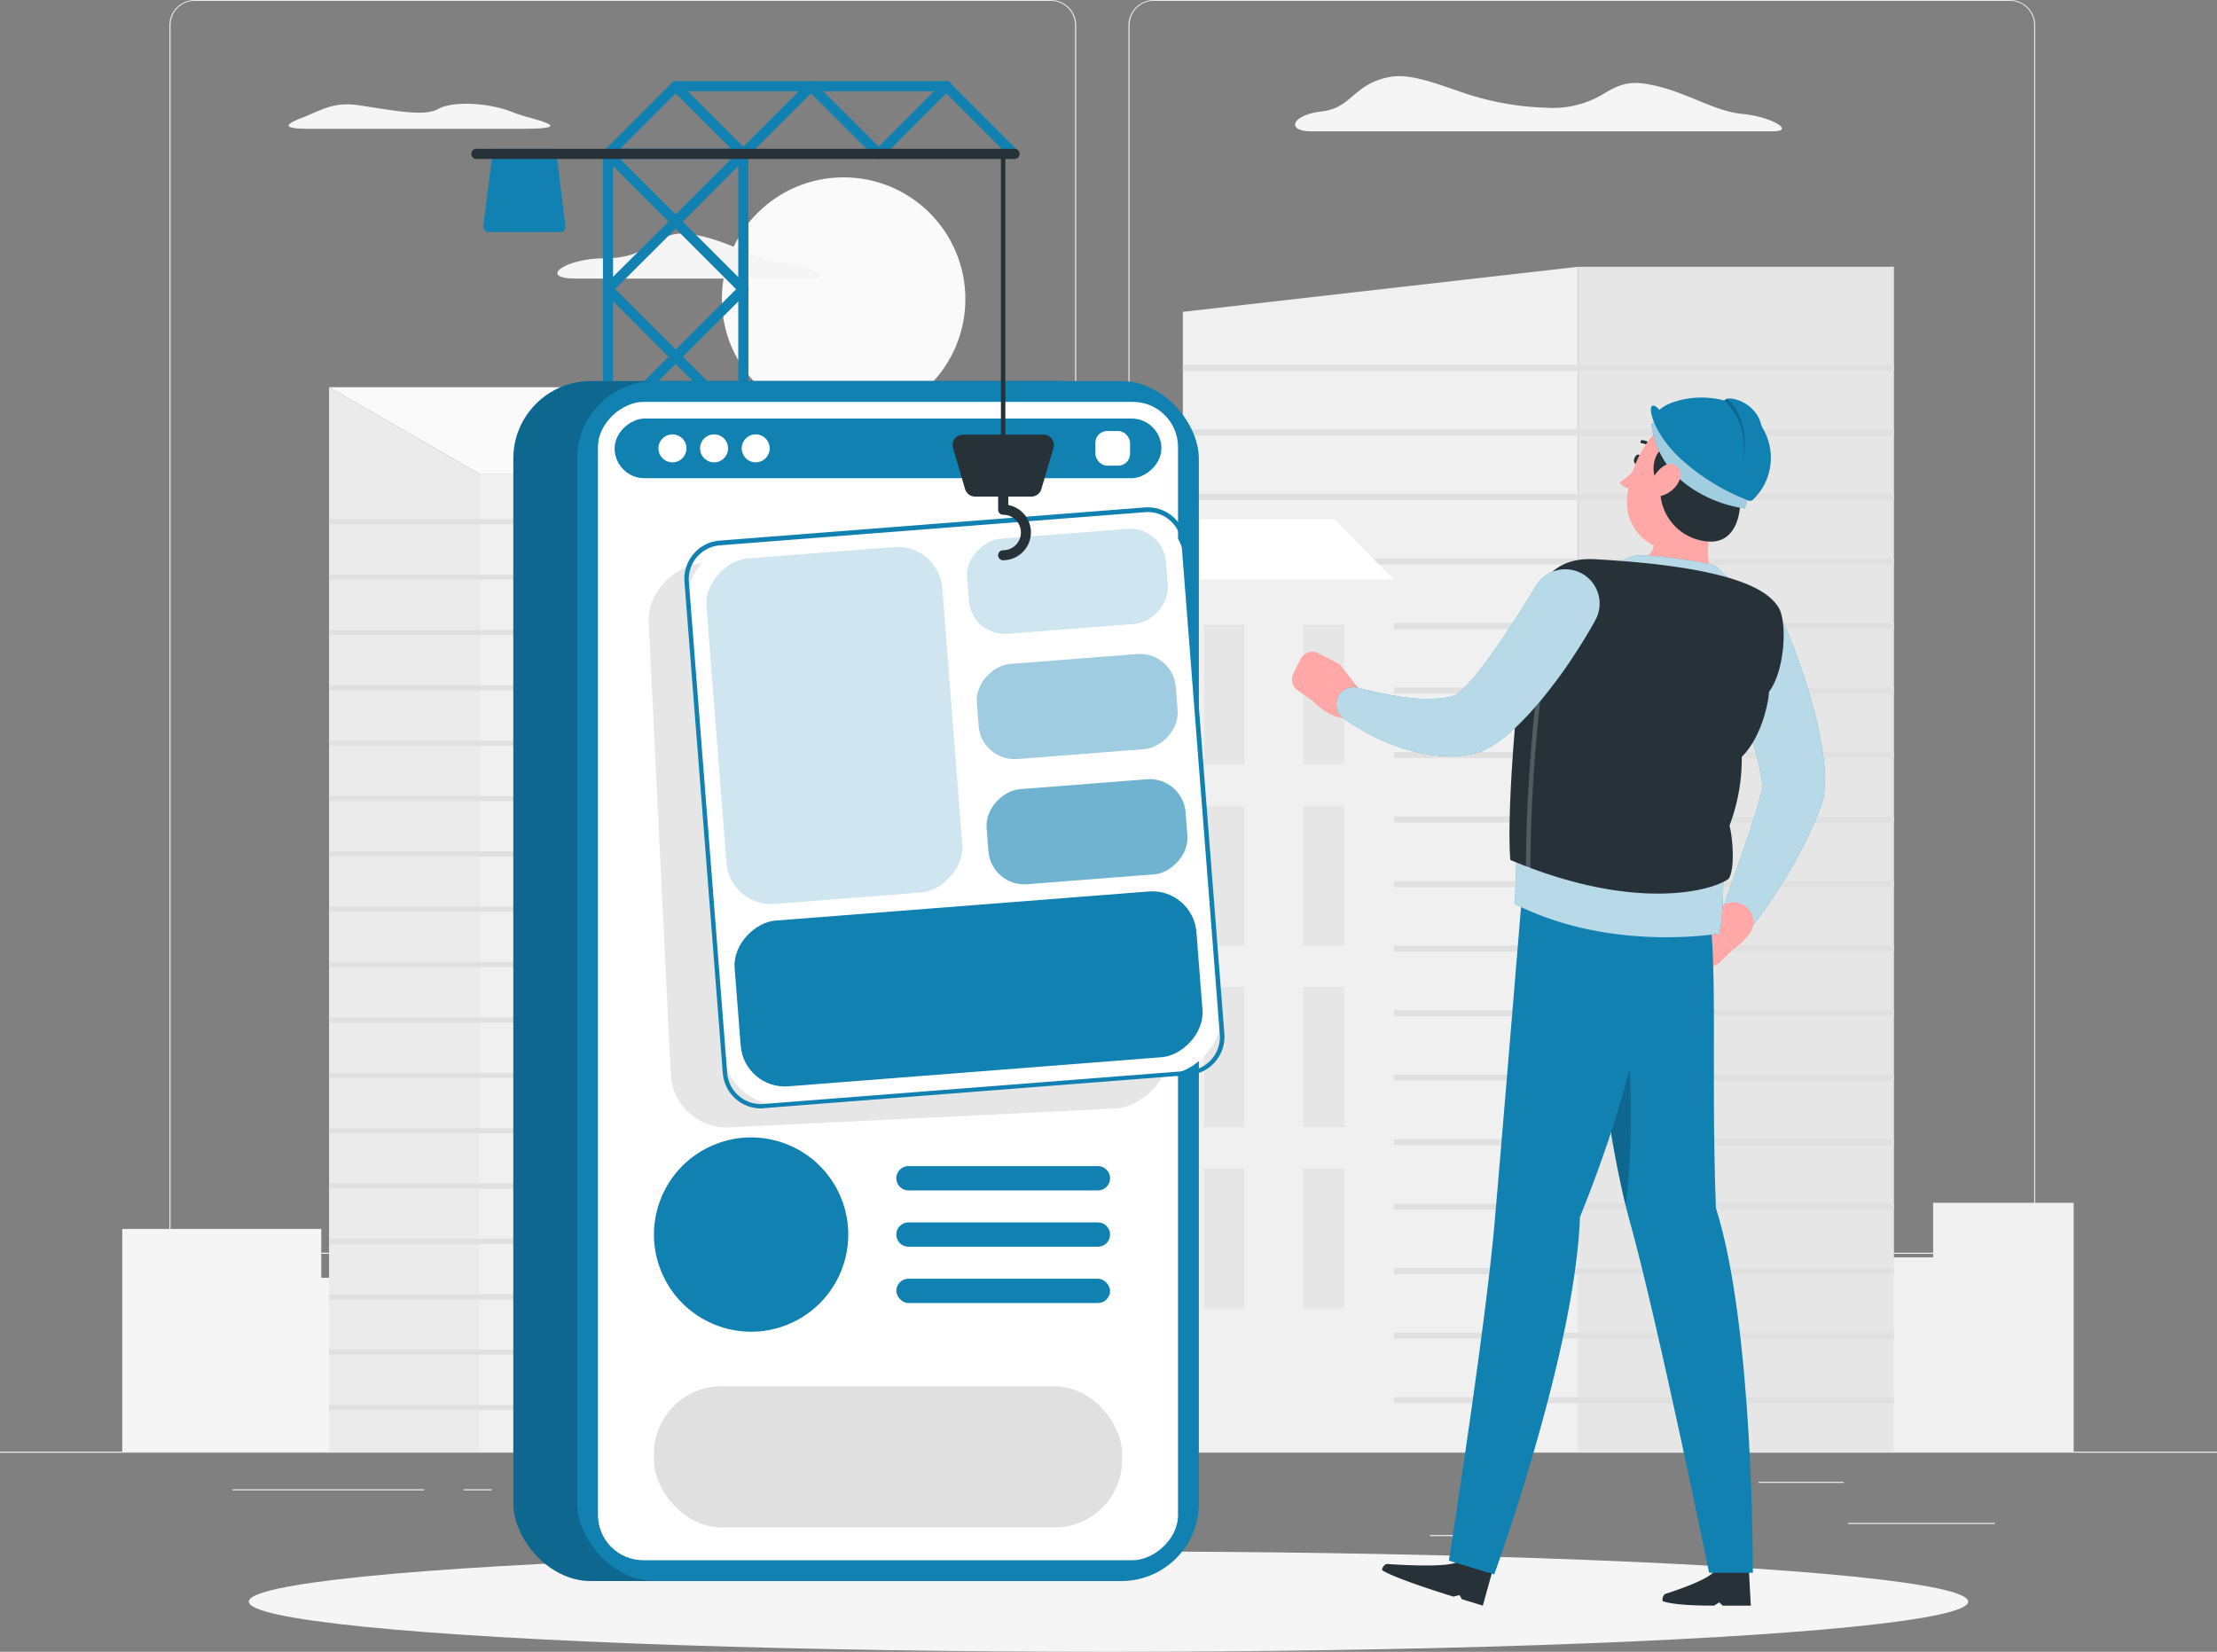 <svg xmlns="http://www.w3.org/2000/svg" width="322.096" height="240" viewBox="0 0 322.096 240">
    <rect x="0" y="0" width="322.096" height="240" fill="#808080" stroke="none"/>
    <defs>
        <style>
            .cls-1{fill:#ebebeb}.cls-2{fill:#f0f0f0}.cls-3{fill:#f5f5f5}.cls-6{fill:#e0e0e0}.cls-5{fill:#e6e6e6}.cls-7{fill:#fafafa}.cls-16,.cls-8{fill:#fff}.cls-13,.cls-9{fill:#1181b2}.cls-10{fill:#263238}.cls-11,.cls-13{opacity:.2}.cls-16{opacity:.7}.cls-17{fill:#ffa8a7}
        </style>
    </defs>
    <g id="_1" transform="translate(0 -55)">
        <g id="freepik--background-complete--inject-4" transform="translate(0 55)">
            <path id="Rectangle_691" d="M0 0H322.096V0.161H0z" class="cls-1" transform="translate(0 210.908)"/>
            <path id="Rectangle_692" d="M0 0H21.336V0.161H0z" class="cls-1" transform="translate(268.486 221.273)"/>
            <path id="Rectangle_693" d="M0 0H5.598V0.161H0z" class="cls-1" transform="translate(207.771 223.026)"/>
            <path id="Rectangle_694" d="M0 0H12.362V0.161H0z" class="cls-1" transform="translate(255.48 215.295)"/>
            <path id="Rectangle_695" d="M0 0H27.823V0.161H0z" class="cls-1" transform="translate(33.794 216.378)"/>
            <path id="Rectangle_696" d="M0 0H4.078V0.161H0z" class="cls-1" transform="translate(67.357 216.378)"/>
            <path id="Rectangle_697" d="M0 0H60.348V0.161H0z" class="cls-1" transform="translate(84.692 219.096)"/>
            <path id="Path_3709" d="M166.269 237.177H41.882a3.678 3.678 0 0 1-3.672-3.677V58.646A3.678 3.678 0 0 1 41.882 55h124.387a3.678 3.678 0 0 1 3.678 3.678V233.5a3.678 3.678 0 0 1-3.678 3.677zM41.882 55.129a3.517 3.517 0 0 0-3.511 3.517V233.5a3.517 3.517 0 0 0 3.511 3.517h124.387a3.524 3.524 0 0 0 3.517-3.517V58.646a3.524 3.524 0 0 0-3.517-3.517z" class="cls-1" transform="translate(-13.595 -55)"/>
            <path id="Path_3710" d="M382.572 237.177H258.178a3.685 3.685 0 0 1-3.678-3.677V58.646A3.685 3.685 0 0 1 258.178 55h124.394a3.678 3.678 0 0 1 3.665 3.646V233.5a3.678 3.678 0 0 1-3.665 3.677zM258.178 55.129a3.524 3.524 0 0 0-3.517 3.517V233.5a3.524 3.524 0 0 0 3.517 3.517h124.394a3.524 3.524 0 0 0 3.517-3.517V58.646a3.524 3.524 0 0 0-3.517-3.517z" class="cls-1" transform="translate(-90.553 -55)"/>
            <path id="Rectangle_698" d="M0 0H20.421V36.152H0z" class="cls-2" transform="rotate(180 150.635 105.454)"/>
            <path id="Rectangle_699" d="M0 0H20.421V28.222H0z" class="cls-2" transform="rotate(180 141.693 105.454)"/>
            <path id="Rectangle_700" d="M0 0H20.421V51.477H0z" class="cls-2" transform="rotate(180 135.165 105.454)"/>
            <path id="Rectangle_701" d="M0 0H20.421V93.215H0z" class="cls-2" transform="rotate(180 128.381 105.454)"/>
            <path id="Rectangle_702" d="M0 0H54.795V85.961H0z" class="cls-2" transform="rotate(180 120.316 105.454)"/>
            <path id="Rectangle_703" d="M0 0H28.911V32.351H0z" class="cls-3" transform="translate(17.76 178.557)"/>
            <path id="Rectangle_704" d="M0 0H28.911V25.252H0z" class="cls-3" transform="translate(43.077 185.65)"/>
            <path id="Rectangle_705" d="M0 0H28.911V46.066H0z" class="cls-3" transform="translate(61.565 164.842)"/>
            <path id="Rectangle_706" d="M0 0H28.911V83.416H0z" class="cls-3" transform="translate(80.782 127.492)"/>
            <path id="Rectangle_707" d="M0 0H47.309V101.905H0z" class="cls-2" transform="rotate(180 75.583 105.454)"/>
            <path id="Rectangle_708" d="M0 0H2.255V12.401H0z" class="cls-3" transform="rotate(180 55.304 62.841)"/>
            <path id="Rectangle_709" d="M0 0H2.255V12.401H0z" class="cls-3" transform="rotate(180 55.304 72.532)"/>
            <path id="Rectangle_710" d="M0 0H2.255V12.401H0z" class="cls-3" transform="rotate(180 55.304 82.231)"/>
            <path id="Rectangle_711" d="M0 0H2.255V12.401H0z" class="cls-3" transform="rotate(180 55.304 91.926)"/>
            <path id="Rectangle_712" d="M0 0H2.255V12.401H0z" class="cls-3" transform="rotate(180 55.304 101.621)"/>
            <path id="Rectangle_713" d="M0 0H2.255V12.401H0z" class="cls-3" transform="rotate(180 59.298 62.841)"/>
            <path id="Rectangle_714" d="M0 0H2.255V12.401H0z" class="cls-3" transform="rotate(180 59.298 72.532)"/>
            <path id="Rectangle_715" d="M0 0H2.255V12.401H0z" class="cls-3" transform="rotate(180 59.298 82.231)"/>
            <path id="Rectangle_716" d="M0 0H2.255V12.401H0z" class="cls-3" transform="rotate(180 59.298 91.926)"/>
            <path id="Rectangle_717" d="M0 0H2.255V12.401H0z" class="cls-3" transform="rotate(180 59.298 101.621)"/>
            <path id="Rectangle_718" d="M0 0H2.255V12.401H0z" class="cls-3" transform="rotate(180 63.288 62.841)"/>
            <path id="Rectangle_719" d="M0 0H2.255V12.401H0z" class="cls-3" transform="rotate(180 63.288 72.532)"/>
            <path id="Rectangle_720" d="M0 0H2.255V12.401H0z" class="cls-3" transform="rotate(180 63.288 82.231)"/>
            <path id="Rectangle_721" d="M0 0H2.255V12.401H0z" class="cls-3" transform="rotate(180 63.288 91.926)"/>
            <path id="Rectangle_722" d="M0 0H2.255V12.401H0z" class="cls-3" transform="rotate(180 63.288 101.621)"/>
            <path id="Rectangle_723" d="M0 0H2.255V12.401H0z" class="cls-3" transform="rotate(180 67.282 62.841)"/>
            <path id="Rectangle_724" d="M0 0H2.255V12.401H0z" class="cls-3" transform="rotate(180 67.282 72.532)"/>
            <path id="Rectangle_725" d="M0 0H2.255V12.401H0z" class="cls-3" transform="rotate(180 67.282 82.231)"/>
            <path id="Rectangle_726" d="M0 0H2.255V12.401H0z" class="cls-3" transform="rotate(180 67.282 91.926)"/>
            <path id="Rectangle_727" d="M0 0H2.255V12.401H0z" class="cls-3" transform="rotate(180 67.282 101.621)"/>
            <path id="Rectangle_728" d="M0 0H2.255V12.401H0z" class="cls-3" transform="rotate(180 71.27 62.841)"/>
            <path id="Rectangle_729" d="M0 0H2.255V12.401H0z" class="cls-3" transform="rotate(180 71.27 72.532)"/>
            <path id="Rectangle_730" d="M0 0H2.255V12.401H0z" class="cls-3" transform="rotate(180 71.27 82.231)"/>
            <path id="Rectangle_731" d="M0 0H2.255V12.401H0z" class="cls-3" transform="rotate(180 71.27 91.926)"/>
            <path id="Rectangle_732" d="M0 0H2.255V12.401H0z" class="cls-3" transform="rotate(180 71.27 101.621)"/>
            <path id="Path_3711" fill="#e0e0e0" d="M226.932 224.21h-9.753l-4.239 101.9h13.992z" opacity="0.5" transform="translate(-75.766 -115.206)"/>
            <path id="Path_3712" d="M324.161 115.17l-57.391 6.545v165.6h57.391z" class="cls-2" transform="translate(-94.919 -76.409)"/>
            <path id="Rectangle_733" d="M0 0H45.918V172.147H0z" class="cls-5" transform="translate(229.242 38.761)"/>
            <path id="Rectangle_734" d="M0 0H103.309V0.883H0z" class="cls-6" transform="translate(171.851 53.023)"/>
            <path id="Rectangle_735" d="M0 0H103.309V0.883H0z" class="cls-6" transform="translate(171.851 62.396)"/>
            <path id="Rectangle_736" d="M0 0H103.309V0.883H0z" class="cls-6" transform="translate(171.851 71.769)"/>
            <path id="Rectangle_737" d="M0 0H103.309V0.883H0z" class="cls-6" transform="translate(171.851 81.142)"/>
            <path id="Rectangle_738" d="M0 0H103.309V0.883H0z" class="cls-6" transform="translate(171.851 90.515)"/>
            <path id="Rectangle_739" d="M0 0H103.309V0.883H0z" class="cls-6" transform="translate(171.851 99.888)"/>
            <path id="Rectangle_740" d="M0 0H103.309V0.883H0z" class="cls-6" transform="translate(171.851 109.261)"/>
            <path id="Rectangle_741" d="M0 0H103.309V0.883H0z" class="cls-6" transform="translate(171.851 118.634)"/>
            <path id="Rectangle_742" d="M0 0H103.309V0.883H0z" class="cls-6" transform="translate(171.851 128.007)"/>
            <path id="Rectangle_743" d="M0 0H103.309V0.883H0z" class="cls-6" transform="translate(171.851 137.38)"/>
            <path id="Rectangle_744" d="M0 0H103.309V0.883H0z" class="cls-6" transform="translate(171.851 146.753)"/>
            <path id="Rectangle_745" d="M0 0H103.309V0.883H0z" class="cls-6" transform="translate(171.851 156.133)"/>
            <path id="Rectangle_746" d="M0 0H103.309V0.883H0z" class="cls-6" transform="translate(171.851 165.506)"/>
            <path id="Rectangle_747" d="M0 0H103.309V0.883H0z" class="cls-6" transform="translate(171.851 174.879)"/>
            <path id="Rectangle_748" d="M0 0H103.309V0.883H0z" class="cls-6" transform="translate(171.851 184.252)"/>
            <path id="Rectangle_749" d="M0 0H103.309V0.883H0z" class="cls-6" transform="translate(171.851 193.625)"/>
            <path id="Rectangle_750" d="M0 0H103.309V0.883H0z" class="cls-6" transform="translate(171.851 202.998)"/>
            <path id="Rectangle_751" d="M0 0H27.224V142.102H0z" class="cls-2" transform="rotate(180 48.404 105.454)"/>
            <path id="Path_3713" d="M95.99 154.879h27.224L113.2 142.33H74.21z" class="cls-7" transform="translate(-26.405 -86.073)"/>
            <path id="Path_3714" d="M95.99 154.879L74.21 142.33v154.651h21.78z" class="cls-1" transform="translate(-26.405 -86.073)"/>
            <path id="Rectangle_752" d="M0 0H48.997V0.754H0z" class="cls-6" transform="rotate(180 48.404 38.091)"/>
            <path id="Rectangle_753" d="M0 0H48.997V0.754H0z" class="cls-6" transform="rotate(180 48.404 42.114)"/>
            <path id="Rectangle_754" d="M0 0H48.997V0.754H0z" class="cls-6" transform="rotate(180 48.404 46.137)"/>
            <path id="Rectangle_755" d="M0 0H48.997V0.754H0z" class="cls-6" transform="rotate(180 48.404 50.157)"/>
            <path id="Rectangle_756" d="M0 0H48.997V0.754H0z" class="cls-6" transform="rotate(180 48.404 54.18)"/>
            <path id="Rectangle_757" d="M0 0H48.997V0.754H0z" class="cls-6" transform="rotate(180 48.404 58.2)"/>
            <path id="Rectangle_758" d="M0 0H48.997V0.754H0z" class="cls-6" transform="rotate(180 48.404 62.222)"/>
            <path id="Rectangle_759" d="M0 0H48.997V0.754H0z" class="cls-6" transform="rotate(180 48.404 66.246)"/>
            <path id="Rectangle_760" d="M0 0H48.997V0.754H0z" class="cls-6" transform="rotate(180 48.404 70.265)"/>
            <path id="Rectangle_761" d="M0 0H48.997V0.754H0z" class="cls-6" transform="rotate(180 48.404 74.288)"/>
            <path id="Rectangle_762" d="M0 0H48.997V0.754H0z" class="cls-6" transform="rotate(180 48.404 78.308)"/>
            <path id="Rectangle_763" d="M0 0H48.997V0.754H0z" class="cls-6" transform="rotate(180 48.404 82.331)"/>
            <path id="Rectangle_764" d="M0 0H48.997V0.754H0z" class="cls-6" transform="rotate(180 48.404 86.35)"/>
            <path id="Rectangle_765" d="M0 0H48.997V0.754H0z" class="cls-6" transform="rotate(180 48.404 90.374)"/>
            <path id="Rectangle_766" d="M0 0H48.997V0.754H0z" class="cls-6" transform="rotate(180 48.404 94.397)"/>
            <path id="Rectangle_767" d="M0 0H48.997V0.754H0z" class="cls-6" transform="rotate(180 48.404 98.416)"/>
            <path id="Rectangle_768" d="M0 0H48.997V0.754H0z" class="cls-6" transform="rotate(180 48.404 102.44)"/>
            <path id="Rectangle_769" d="M0 0H36.712V126.7H0z" class="cls-2" transform="rotate(180 101.251 105.451)"/>
            <path id="Rectangle_770" d="M0 0H5.894V20.337H0z" class="cls-5" transform="rotate(180 97.633 55.546)"/>
            <path id="Rectangle_771" d="M0 0H5.894V20.337H0z" class="cls-5" transform="rotate(180 90.409 55.546)"/>
            <path id="Rectangle_772" d="M0 0H5.894V20.337H0z" class="cls-5" transform="rotate(180 97.633 68.713)"/>
            <path id="Rectangle_773" d="M0 0H5.894V20.337H0z" class="cls-5" transform="rotate(180 90.409 68.713)"/>
            <path id="Rectangle_774" d="M0 0H5.894V20.337H0z" class="cls-5" transform="rotate(180 97.633 81.88)"/>
            <path id="Rectangle_775" d="M0 0H5.894V20.337H0z" class="cls-5" transform="rotate(180 90.409 81.88)"/>
            <path id="Rectangle_776" d="M0 0H5.894V20.337H0z" class="cls-5" transform="rotate(180 97.633 95.047)"/>
            <path id="Rectangle_777" d="M0 0H5.894V20.337H0z" class="cls-5" transform="rotate(180 90.409 95.047)"/>
            <path id="Path_3715" d="M252.6 180.87h36.712l-8.606-8.78H243.99z" class="cls-8" transform="translate(-86.814 -96.662)"/>
            <path id="Path_3716" d="M247.839 180.87l-8.606-8.78-8.613 8.78v126.7h17.219z" class="cls-5" transform="translate(-82.057 -96.662)"/>
            <circle id="Ellipse_3" cx="17.689" cy="17.689" r="17.689" class="cls-7" transform="translate(104.874 25.768)"/>
            <path id="Path_3717" d="M356.99 77.654c-4.4-.425-8.439-3.537-14.172-4.393-2.854-.425-4.509.644-6.2 1.649a14.185 14.185 0 0 1-7.936 1.855 41.228 41.228 0 0 1-12.5-2.293c-3.633-1.237-7.428-2.718-10.307-2.184-5.34.979-5.495 4.509-9.914 5.012s-5.224 2.886-1.559 2.886h67.138c3.206 0-.14-2.113-4.55-2.532z" class="cls-3" transform="translate(-103.926 -61.111)"/>
            <path id="Path_3718" d="M86.868 79.134c-1.855 1.089-5.521.432-11.537-.509-3.53-.548-5.282.58-7.73 1.591-.979.412-5.282 1.823.335 1.823h31.243c8.658 0 .606-1.546-.779-2.145h-.071c-4.143-1.842-9.612-1.842-11.461-.76z" class="cls-3" transform="translate(-23.164 -63.325)"/>
            <path id="Path_3719" d="M128.468 114.221h34.142c2.989 0-.129-1.971-4.232-2.364s-7.866-3.292-13.232-4.091-5.508 3.543-12.555 3.5c-5.691-.028-9.921 2.955-4.123 2.955z" class="cls-3" transform="translate(-44.723 -73.74)"/>
        </g>
        <g id="freepik--Shadow--inject-4" transform="translate(36.146 280.416)">
            <ellipse id="freepik--path--inject-4" cx="124.902" cy="7.292" class="cls-3" rx="124.902" ry="7.292"/>
        </g>
        <g id="freepik--App--inject-4" transform="translate(68.479 66.785)">
            <path id="Path_3720" d="M136.714 149.021a.734.734 0 0 1-.734-.734V89.3a.734.734 0 1 1 1.469 0v58.982a.734.734 0 0 1-.734.734z" class="cls-9" transform="translate(-116.862 -78.73)"/>
            <path id="Path_3721" d="M167.233 148.979a.734.734 0 0 1-.734-.734V89.263a.741.741 0 1 1 1.475 0v58.982a.741.741 0 0 1-.741.734z" class="cls-9" transform="translate(-127.72 -78.688)"/>
            <path id="Path_3722" d="M156.359 109.681a.741.741 0 0 1-.522-.213l-9.309-9.309-9.309 9.283a.741.741 0 0 1-1.044-1.044l9.309-9.263-9.309-9.328a.741.741 0 0 1 .522-1.288h19.661a.739.739 0 0 1 .522 1.263l-9.309 9.354 9.309 9.309a.734.734 0 0 1-.522 1.288zm-17.883-19.66l8.052 8.052 8.052-8.052z" class="cls-9" transform="translate(-116.846 -78.712)"/>
            <path id="Path_3723" d="M136.712 84.606a.734.734 0 0 1-.522-1.256l9.83-9.83a.734.734 0 0 1 1.044 0l9.83 9.83a.734.734 0 0 1 0 1.044.747.747 0 0 1-1.044 0l-9.309-9.309-9.309 9.309a.741.741 0 0 1-.52.212z" class="cls-9" transform="translate(-116.859 -73.298)"/>
            <path id="Path_3724" d="M186.892 84.606a.754.754 0 0 1-.522-.213l-9.309-9.309-9.309 9.309a.747.747 0 0 1-1.044 0 .734.734 0 0 1 0-1.044l9.83-9.83a.734.734 0 0 1 1.044 0l9.85 9.83a.734.734 0 0 1-.522 1.256z" class="cls-9" transform="translate(-127.719 -73.298)"/>
            <path id="Path_3725" d="M197.752 84.606a.754.754 0 0 1-.522-.213.734.734 0 0 1 0-1.044l9.83-9.83a.734.734 0 0 1 1.044 0l9.83 9.83a.734.734 0 0 1 0 1.044.747.747 0 0 1-1.044 0l-9.309-9.309-9.289 9.309a.741.741 0 0 1-.54.213z" class="cls-9" transform="translate(-138.578 -73.298)"/>
            <path id="Path_3726" d="M136.712 140.241a.734.734 0 0 1-.522-1.256l19.661-19.661a.741.741 0 0 1 1.044 1.044l-19.661 19.661a.741.741 0 0 1-.522.212z" class="cls-9" transform="translate(-116.859 -89.611)"/>
            <path id="Path_3727" d="M156.4 140.227a.741.741 0 0 1-.522-.213l-19.661-19.686a.741.741 0 0 1 1.044-1.044l19.661 19.661a.734.734 0 0 1-.522 1.256z" class="cls-9" transform="translate(-116.884 -89.597)"/>
            <path id="Path_3728" d="M156.373 170.758h-19.66a.734.734 0 0 1-.683-.451.747.747 0 0 1 .161-.805l9.309-9.315-9.309-9.309a.741.741 0 0 1 1.044-1.044l9.309 9.309 9.309-9.309a.741.741 0 0 1 1.044 1.044l-9.309 9.309 9.312 9.313a.734.734 0 0 1-.522 1.256zm-17.883-1.469h16.1l-8.052-8.052z" class="cls-10" transform="translate(-116.861 -100.467)"/>
            <path id="Path_3729" d="M120.64 100.326h-10.5l1.321-10.616h7.853z" class="cls-9" transform="translate(-107.668 -79.136)"/>
            <path id="Path_3730" d="M120.232 100.655h-10.5a.754.754 0 0 1-.554-.245.767.767 0 0 1-.18-.58l1.327-10.616a.734.734 0 0 1 .728-.644h7.853a.741.741 0 0 1 .734.644l1.288 10.616a.734.734 0 0 1-.728.825zm-9.663-1.475h8.825l-1.14-9.141h-6.544z" class="cls-9" transform="translate(-107.26 -78.73)"/>
            <path id="Path_3731" d="M185.137 90.033h-78.024a.741.741 0 1 1 0-1.475h78.024a.741.741 0 1 1 0 1.475z" class="cls-10" transform="translate(-106.303 -78.725)"/>
            <path id="Path_3732" d="M191.345 74.773h-39.3a.741.741 0 0 1 0-1.475h39.3a.741.741 0 1 1 0 1.475z" class="cls-9" transform="translate(-122.341 -73.295)"/>
            <rect id="Rectangle_778" width="90.322" height="174.35" class="cls-9" rx="11.27" transform="translate(6.099 43.583)"/>
            <rect id="Rectangle_779" width="90.322" height="174.35" class="cls-11" rx="11.27" transform="translate(6.099 43.583)"/>
            <rect id="Rectangle_780" width="90.322" height="174.35" class="cls-9" rx="11.27" transform="translate(15.375 43.583)"/>
            <rect id="Rectangle_781" width="168.301" height="84.273" class="cls-8" rx="6.57" transform="rotate(90 28.032 74.637)"/>
            <rect id="Rectangle_782" width="82.07" height="72.446" opacity="0.1" rx="8.14" transform="rotate(87.2 13.73 84.763)"/>
            <rect id="Rectangle_783" width="8.671" height="79.435" class="cls-9" rx="4.335" transform="rotate(90 25.614 74.64)"/>
            <path id="Path_3733" d="M150.536 157.035a2.036 2.036 0 0 1-2.036-2.029 2.042 2.042 0 0 1 2.036-2.036 2.042 2.042 0 0 1 2.036 2.036 2.036 2.036 0 0 1-2.036 2.029z" class="cls-8" transform="translate(-121.317 -101.644)"/>
            <path id="Path_3734" d="M159.926 157.035a2.036 2.036 0 0 1-2.036-2.029 2.042 2.042 0 0 1 2.036-2.036 2.036 2.036 0 0 1 2.029 2.036 2.036 2.036 0 0 1-2.029 2.029z" class="cls-8" transform="translate(-124.658 -101.644)"/>
            <path id="Path_3735" d="M169.316 157.035a2.036 2.036 0 0 1-2.036-2.029 2.042 2.042 0 0 1 2.036-2.036 2.036 2.036 0 0 1 2.029 2.036 2.036 2.036 0 0 1-2.029 2.029z" class="cls-8" transform="translate(-127.999 -101.644)"/>
            <rect id="Rectangle_784" width="5.038" height="5.038" class="cls-8" rx="1.72" transform="translate(90.662 50.836)"/>
            <circle id="Ellipse_4" cx="14.114" cy="14.114" r="14.114" class="cls-9" transform="rotate(-22.5 413.169 24.16)"/>
            <path id="Path_3736" d="M231.435 321.54h-27.52a1.771 1.771 0 0 1-1.765-1.765 1.772 1.772 0 0 1 1.765-1.765h27.52a1.765 1.765 0 0 1 1.765 1.765 1.765 1.765 0 0 1-1.765 1.765z" class="cls-9" transform="translate(-140.406 -160.367)"/>
            <path id="Path_3737" d="M231.435 334.24h-27.52a1.772 1.772 0 0 1-1.765-1.765 1.772 1.772 0 0 1 1.765-1.765h27.52a1.765 1.765 0 0 1 1.765 1.765 1.765 1.765 0 0 1-1.765 1.765z" class="cls-9" transform="translate(-140.406 -164.885)"/>
            <rect id="Rectangle_785" width="31.05" height="3.53" class="cls-9" rx="1.765" transform="translate(61.744 174.006)"/>
            <rect id="Rectangle_786" width="68.014" height="20.518" class="cls-6" rx="9.82" transform="translate(26.532 189.627)"/>
            <rect id="Rectangle_787" width="82.07" height="72.446" class="cls-8" rx="8.14" transform="rotate(85.54 18.118 86.662)"/>
            <path id="Path_3738" d="M165.467 256.761a5.566 5.566 0 0 1-5.54-5.154l-5.566-71.37a5.572 5.572 0 0 1 5.115-5.978l61.778-4.819a5.572 5.572 0 0 1 5.978 5.115l5.566 71.37a5.572 5.572 0 0 1-5.115 5.985l-61.783 4.812a1.681 1.681 0 0 1-.433.039zm-4.9-5.154a4.922 4.922 0 0 0 5.282 4.509l61.778-4.819a4.928 4.928 0 0 0 4.509-5.289l-5.566-71.37a4.922 4.922 0 0 0-5.289-4.509l-61.772 4.819a4.928 4.928 0 0 0-4.509 5.289z" class="cls-9" transform="translate(-123.397 -107.499)"/>
            <rect id="Rectangle_788" width="24.151" height="67.292" class="cls-9" rx="6.43" transform="rotate(85.54 -10.95 115.29)"/>
            <rect id="Rectangle_789" width="50.35" height="34.361" class="cls-13" rx="6.51" transform="rotate(85.54 -2.361 70.302)"/>
            <rect id="Rectangle_790" width="13.857" height="28.995" class="cls-13" rx="5.23" transform="rotate(85.54 15.32 86.658)"/>
            <rect id="Rectangle_791" width="13.857" height="28.995" fill="#1181b2" opacity="0.4" rx="5.23" transform="rotate(85.54 6.195 96.518)"/>
            <rect id="Rectangle_792" width="13.857" height="28.995" fill="#1181b2" opacity="0.6" rx="5.23" transform="rotate(85.54 -2.927 106.383)"/>
            <path id="Path_3739" d="M226.065 132.609a.329.329 0 0 1-.329-.329V89.493a.329.329 0 1 1 .644 0v42.787a.329.329 0 0 1-.315.329z" class="cls-10" transform="translate(-148.796 -78.918)"/>
            <path id="Path_3740" d="M226.277 162.033H218.1a1.514 1.514 0 0 1-1.449-1.082l-1.759-5.978a1.514 1.514 0 0 1 1.449-1.933h11.7a1.514 1.514 0 0 1 1.449 1.933l-1.759 5.978a1.507 1.507 0 0 1-1.454 1.082z" class="cls-10" transform="translate(-144.917 -101.669)"/>
            <path id="Path_3741" d="M225.844 175.892a.734.734 0 1 1 0-1.469 2.577 2.577 0 1 0 0-5.154.734.734 0 0 1-.734-.734v-1.907a.741.741 0 0 1 1.475 0v1.23a4.046 4.046 0 0 1-.741 8.02z" class="cls-10" transform="translate(-148.575 -106.265)"/>
        </g>
        <g id="freepik--Character--inject-4" transform="translate(187.706 112.761)">
            <path id="Path_3742" d="M397.412 194.849c.818 1.887 1.488 3.678 2.145 5.559s1.256 3.736 1.765 5.669a55.438 55.438 0 0 1 1.34 6 31.448 31.448 0 0 1 .4 3.266 19.169 19.169 0 0 1-.1 3.865l-.039.264a2.411 2.411 0 0 1-.084.374 42.116 42.116 0 0 1-2.077 5.154c-.754 1.617-1.61 3.144-2.461 4.658s-1.778 2.963-2.738 4.4-1.933 2.828-3.028 4.213a2.5 2.5 0 0 1-4.329-2.332v-.058c.515-1.552 1.089-3.137 1.636-4.7s1.114-3.105 1.636-4.651 1.044-3.086 1.507-4.587.87-3.008 1.153-4.381l-.122.644a11.745 11.745 0 0 0-.187-1.849c-.129-.741-.29-1.553-.5-2.371s-.432-1.656-.683-2.5-.509-1.694-.792-2.577c-.567-1.707-1.153-3.434-1.778-5.154l-1.887-5.108-.032-.09a4.973 4.973 0 0 1 9.231-3.7z" class="cls-9" transform="translate(-325.69 -161.411)"/>
            <path id="Path_3743" d="M397.412 194.849c.818 1.887 1.488 3.678 2.145 5.559s1.256 3.736 1.765 5.669a55.438 55.438 0 0 1 1.34 6 31.448 31.448 0 0 1 .4 3.266 19.169 19.169 0 0 1-.1 3.865l-.039.264a2.411 2.411 0 0 1-.084.374 42.116 42.116 0 0 1-2.077 5.154c-.754 1.617-1.61 3.144-2.461 4.658s-1.778 2.963-2.738 4.4-1.933 2.828-3.028 4.213a2.5 2.5 0 0 1-4.329-2.332v-.058c.515-1.552 1.089-3.137 1.636-4.7s1.114-3.105 1.636-4.651 1.044-3.086 1.507-4.587.87-3.008 1.153-4.381l-.122.644a11.745 11.745 0 0 0-.187-1.849c-.129-.741-.29-1.553-.5-2.371s-.432-1.656-.683-2.5-.509-1.694-.792-2.577c-.567-1.707-1.153-3.434-1.778-5.154l-1.887-5.108-.032-.09a4.973 4.973 0 0 1 9.231-3.7z" class="cls-16" transform="translate(-325.69 -161.411)"/>
            <path id="Path_3744" d="M387.072 258.82l-3.292 1.726 4.606 4.786a11.351 11.351 0 0 0 2.338-2.235 2.886 2.886 0 0 0-.58-4.02 2.886 2.886 0 0 0-3.073-.258z" class="cls-17" transform="translate(-324.258 -185.165)"/>
            <path id="Path_3745" d="M380.588 267.166l1.9 1.4a1.933 1.933 0 0 0 2.48-.161l1.991-1.933-4.606-4.786-2.113 2.776a1.933 1.933 0 0 0 .348 2.7z" class="cls-17" transform="translate(-322.857 -186.303)"/>
            <path id="Path_3746" d="M303.412 209.211l-3.395-4.381-3.9 5.379s3.556 3.588 5.766 2.01z" class="cls-17" transform="translate(-293.068 -166.071)"/>
            <path id="Path_3747" d="M292.631 203.052l-1.05 2.113a1.933 1.933 0 0 0 .6 2.416l2.255 1.617 3.9-5.379-3.096-1.619a1.933 1.933 0 0 0-2.609.85z" class="cls-17" transform="translate(-291.383 -165.06)"/>
            <path id="Path_3748" d="M387.773 414.322h-4.084l-.5-.47-.754.47c-2.493 0-5.856-.09-7.46-.644a1.05 1.05 0 0 1 .329-1.044s6.6-2.042 7.2-3.414h4.996" class="cls-10" transform="translate(-321.114 -238.795)"/>
            <path id="Path_3749" d="M375.86 300.466c-.818-21.117.515-37.808-1.488-45.905l-18.682-3.021s3.44 35.772 7.576 50.569 11.6 51.342 11.6 51.342h6.358s.15-35.651-5.364-52.985z" class="cls-9" transform="translate(-314.264 -182.691)"/>
            <path id="Path_3750" d="M364.082 279l-3.472 9.019c1.108 7.891 2.435 15.963 3.865 21.761 1.54-10.527.425-27.791-.393-30.78z" class="cls-11" transform="translate(-316.014 -192.462)"/>
            <path id="Path_3751" d="M312.354 407.509s9.4.715 10.429-.419l4.928 1.514-1.379 4.96-3.041-.928-.341-.6-.889.219c-2.461-.754-8.967-2.847-10.371-3.865a1.069 1.069 0 0 1 .664-.881z" class="cls-10" transform="translate(-298.608 -238.037)"/>
            <path id="Path_3752" d="M345.812 301.051a183.774 183.774 0 0 0 12.368-48.134l-20.4-3.337s-3.028 36.893-4.348 52.057c-1.366 15.763-6.667 49.352-6.667 49.352l6.59 2s11.774-32.329 12.457-51.938z" class="cls-9" transform="translate(-303.974 -181.994)"/>
            <path id="Path_3753" d="M379.7 166.05c-1.2 3.865-1.933 9.463-.773 12.626a13.863 13.863 0 0 1-10.094 2.686c-4.3-.689-3.073-3.479-1.707-4.806 3.3-1.1 3.653-2.654 3.1-4.142z" class="cls-17" transform="translate(-317.88 -152.273)"/>
            <path id="Path_3754" d="M381.454 185.269a30.654 30.654 0 0 0-3.272-3.369c-1-.7-9.347-1.733-11.338-1.662s-4.754 2.615-4.754 2.615z" class="cls-9" transform="translate(-316.541 -157.32)"/>
            <path id="Path_3755" d="M381.454 185.269a30.654 30.654 0 0 0-3.272-3.369c-1-.7-9.347-1.733-11.338-1.662s-4.754 2.615-4.754 2.615z" class="cls-16" transform="translate(-316.541 -157.32)"/>
            <path id="Path_3756" d="M369.472 158.4c-.129.38-.432.644-.676.541a.666.666 0 0 1-.225-.85c.129-.387.432-.644.676-.535a.662.662 0 0 1 .225.844z" class="cls-10" transform="translate(-318.827 -149.242)"/>
            <path id="Path_3757" d="M368.172 159.72a14.3 14.3 0 0 1-2.892 2.648 2.332 2.332 0 0 0 1.707.96z" class="cls-17" transform="translate(-317.676 -150.021)"/>
            <path id="Path_3758" d="M369.989 154.6a.213.213 0 0 0 .18.129 1.875 1.875 0 0 1 1.43.921.225.225 0 0 0 .309.11.238.238 0 0 0 .11-.316 2.326 2.326 0 0 0-1.791-1.185.245.245 0 0 0-.238.341z" class="cls-10" transform="translate(-319.344 -148.078)"/>
            <path id="Path_3759" d="M382.126 158.747c-1.836 4.587-2.673 7.37-5.8 8.974-4.748 2.416-9.817-1.694-9.392-6.751.38-4.548 3.311-11.286 8.5-11.6a6.809 6.809 0 0 1 6.687 9.373z" class="cls-17" transform="translate(-318.256 -146.336)"/>
            <path id="Path_3760" d="M373.953 158.392a7.479 7.479 0 0 0 7.292 8.374c4.612 0 4.683-6.571 3.865-8.085a3.957 3.957 0 0 0 2.371-5.914c2.248-1.765-2.95-4.445-9.276-4.793-6.977-.387-5.7 3.723-3.376 4.967-2.235.665-2.467 4.646-.876 5.451z" class="cls-10" transform="translate(-320.396 -145.833)"/>
            <path id="Path_3761" d="M372.44 150.183a12.869 12.869 0 0 0 4.986 8.658 18.671 18.671 0 0 0 8.581 3.556l1.121-3.556s-10.256-6.178-13.721-9.631a11.525 11.525 0 0 0-.966.973z" class="cls-9" transform="translate(-320.223 -146.281)"/>
            <path id="Path_3762" fill="#fff" d="M372.44 150.183a12.869 12.869 0 0 0 4.986 8.658 18.671 18.671 0 0 0 8.581 3.556l1.121-3.556s-10.256-6.178-13.721-9.631a11.525 11.525 0 0 0-.966.973z" opacity="0.6" transform="translate(-320.223 -146.281)"/>
            <path id="Path_3763" d="M376.1 162.61a4.136 4.136 0 0 1-2.525 1.714c-1.288.251-1.7-1.063-1.127-2.332.515-1.14 1.817-2.648 3.021-2.326s1.407 1.834.631 2.944z" class="cls-17" transform="translate(-320.137 -149.986)"/>
            <path id="Path_3764" d="M373.978 185.526a88.064 88.064 0 0 0-22.411-2.925 7.183 7.183 0 0 0-6.783 5.592c-2.177 9.444-2.512 26.463-3.144 43.554 14.018 7.086 29.717 4.277 29.717 4.277.831-3.343.644-14.726.354-20.833 1.739-6 4.889-12.71 7.279-20.672a7.2 7.2 0 0 0-5.012-8.993z" class="cls-9" transform="translate(-309.265 -158.157)"/>
            <path id="Path_3765" d="M373.978 185.526a88.064 88.064 0 0 0-22.411-2.925 7.183 7.183 0 0 0-6.783 5.592c-2.177 9.444-2.512 26.463-3.144 43.554 14.018 7.086 29.717 4.277 29.717 4.277.831-3.343.644-14.726.354-20.833 1.739-6 4.889-12.71 7.279-20.672a7.2 7.2 0 0 0-5.012-8.993z" class="cls-16" transform="translate(-309.265 -158.157)"/>
            <path id="Path_3766" d="M352.948 181.127c-5.385-.309-8.735 2.351-10.107 10.481s-2.854 26.56-2.28 33.208c18.082 7.608 29.3 4.509 31.714 2.738.947-1.449.6-5.952.122-7.73a27.507 27.507 0 0 0 1.784-10c2.68-2.577 3.865-7.518 3.955-9.437 2.358-3.144 2.673-10.262 1.366-12.291s-5.109-5.771-26.554-6.969z" class="cls-10" transform="translate(-308.835 -157.629)"/>
            <path id="Path_3767" fill="#fff" d="M344.482 229.184a.322.322 0 0 1-.322-.322c0-13.064 1.746-32.332 4.2-39.09a.322.322 0 0 1 .412-.193.316.316 0 0 1 .193.412c-2.2 6.049-4.149 24.215-4.161 38.871a.322.322 0 0 1-.322.322z" opacity="0.2" transform="translate(-310.161 -160.638)"/>
            <path id="Path_3768" d="M338.967 190.852c-.979 1.784-1.971 3.376-3.041 5.018s-2.19 3.221-3.414 4.78a51.883 51.883 0 0 1-3.968 4.612 28.036 28.036 0 0 1-2.409 2.235 16.853 16.853 0 0 1-3.221 2.145l-.232.116a2.466 2.466 0 0 1-.361.142 15.937 15.937 0 0 1-5.965.58 19.544 19.544 0 0 1-2.667-.393 25.211 25.211 0 0 1-2.493-.644 31.643 31.643 0 0 1-4.574-1.875c-.728-.367-1.43-.76-2.126-1.172s-1.34-.837-2.068-1.366a2.487 2.487 0 0 1 2.023-4.438l.219.052 2.016.47c.683.161 1.372.3 2.055.432a39.494 39.494 0 0 0 4.02.58 20.437 20.437 0 0 0 3.7 0 8.62 8.62 0 0 0 2.847-.715l-.593.264a10.052 10.052 0 0 0 1.288-1.127c.5-.509 1.031-1.089 1.546-1.707s1.031-1.288 1.533-1.965 1.024-1.379 1.52-2.1c.986-1.43 1.971-2.905 2.931-4.406s1.933-3.053 2.822-4.509l.045-.077a4.975 4.975 0 0 1 8.561 5.07z" class="cls-9" transform="translate(-294.945 -158.425)"/>
            <path id="Path_3769" d="M338.967 190.852c-.979 1.784-1.971 3.376-3.041 5.018s-2.19 3.221-3.414 4.78a51.883 51.883 0 0 1-3.968 4.612 28.036 28.036 0 0 1-2.409 2.235 16.853 16.853 0 0 1-3.221 2.145l-.232.116a2.466 2.466 0 0 1-.361.142 15.937 15.937 0 0 1-5.965.58 19.544 19.544 0 0 1-2.667-.393 25.211 25.211 0 0 1-2.493-.644 31.643 31.643 0 0 1-4.574-1.875c-.728-.367-1.43-.76-2.126-1.172s-1.34-.837-2.068-1.366a2.487 2.487 0 0 1 2.023-4.438l.219.052 2.016.47c.683.161 1.372.3 2.055.432a39.494 39.494 0 0 0 4.02.58 20.437 20.437 0 0 0 3.7 0 8.62 8.62 0 0 0 2.847-.715l-.593.264a10.052 10.052 0 0 0 1.288-1.127c.5-.509 1.031-1.089 1.546-1.707s1.031-1.288 1.533-1.965 1.024-1.379 1.52-2.1c.986-1.43 1.971-2.905 2.931-4.406s1.933-3.053 2.822-4.509l.045-.077a4.975 4.975 0 0 1 8.561 5.07z" class="cls-16" transform="translate(-294.945 -158.425)"/>
            <path id="Path_3770" d="M387.177 159.484a.644.644 0 0 1-.644.155 31.321 31.321 0 0 1-9.83-6.03c-4.877-4.471-5.3-9.592-3.131-7.144 1.2-1.288 6.287-2.86 11-.818a8.421 8.421 0 0 1 2.605 13.837z" class="cls-9" transform="translate(-320.182 -144.664)"/>
            <path id="Path_3771" d="M388.91 145.183a9.115 9.115 0 0 1 2.448 9.257 10.532 10.532 0 0 0 2.989-1.147s.754-3.614-.644-5.939-4.49-2.911-4.793-2.171z" class="cls-9" transform="translate(-326.084 -144.741)"/>
            <path id="Path_3772" d="M391.358 154.461a9.115 9.115 0 0 0-2.448-9.257.528.528 0 0 1 .4-.264c.979.631 3.678 4.46 2.048 9.521z" class="cls-11" transform="translate(-326.084 -144.762)"/>
        </g>
    </g>
</svg>
